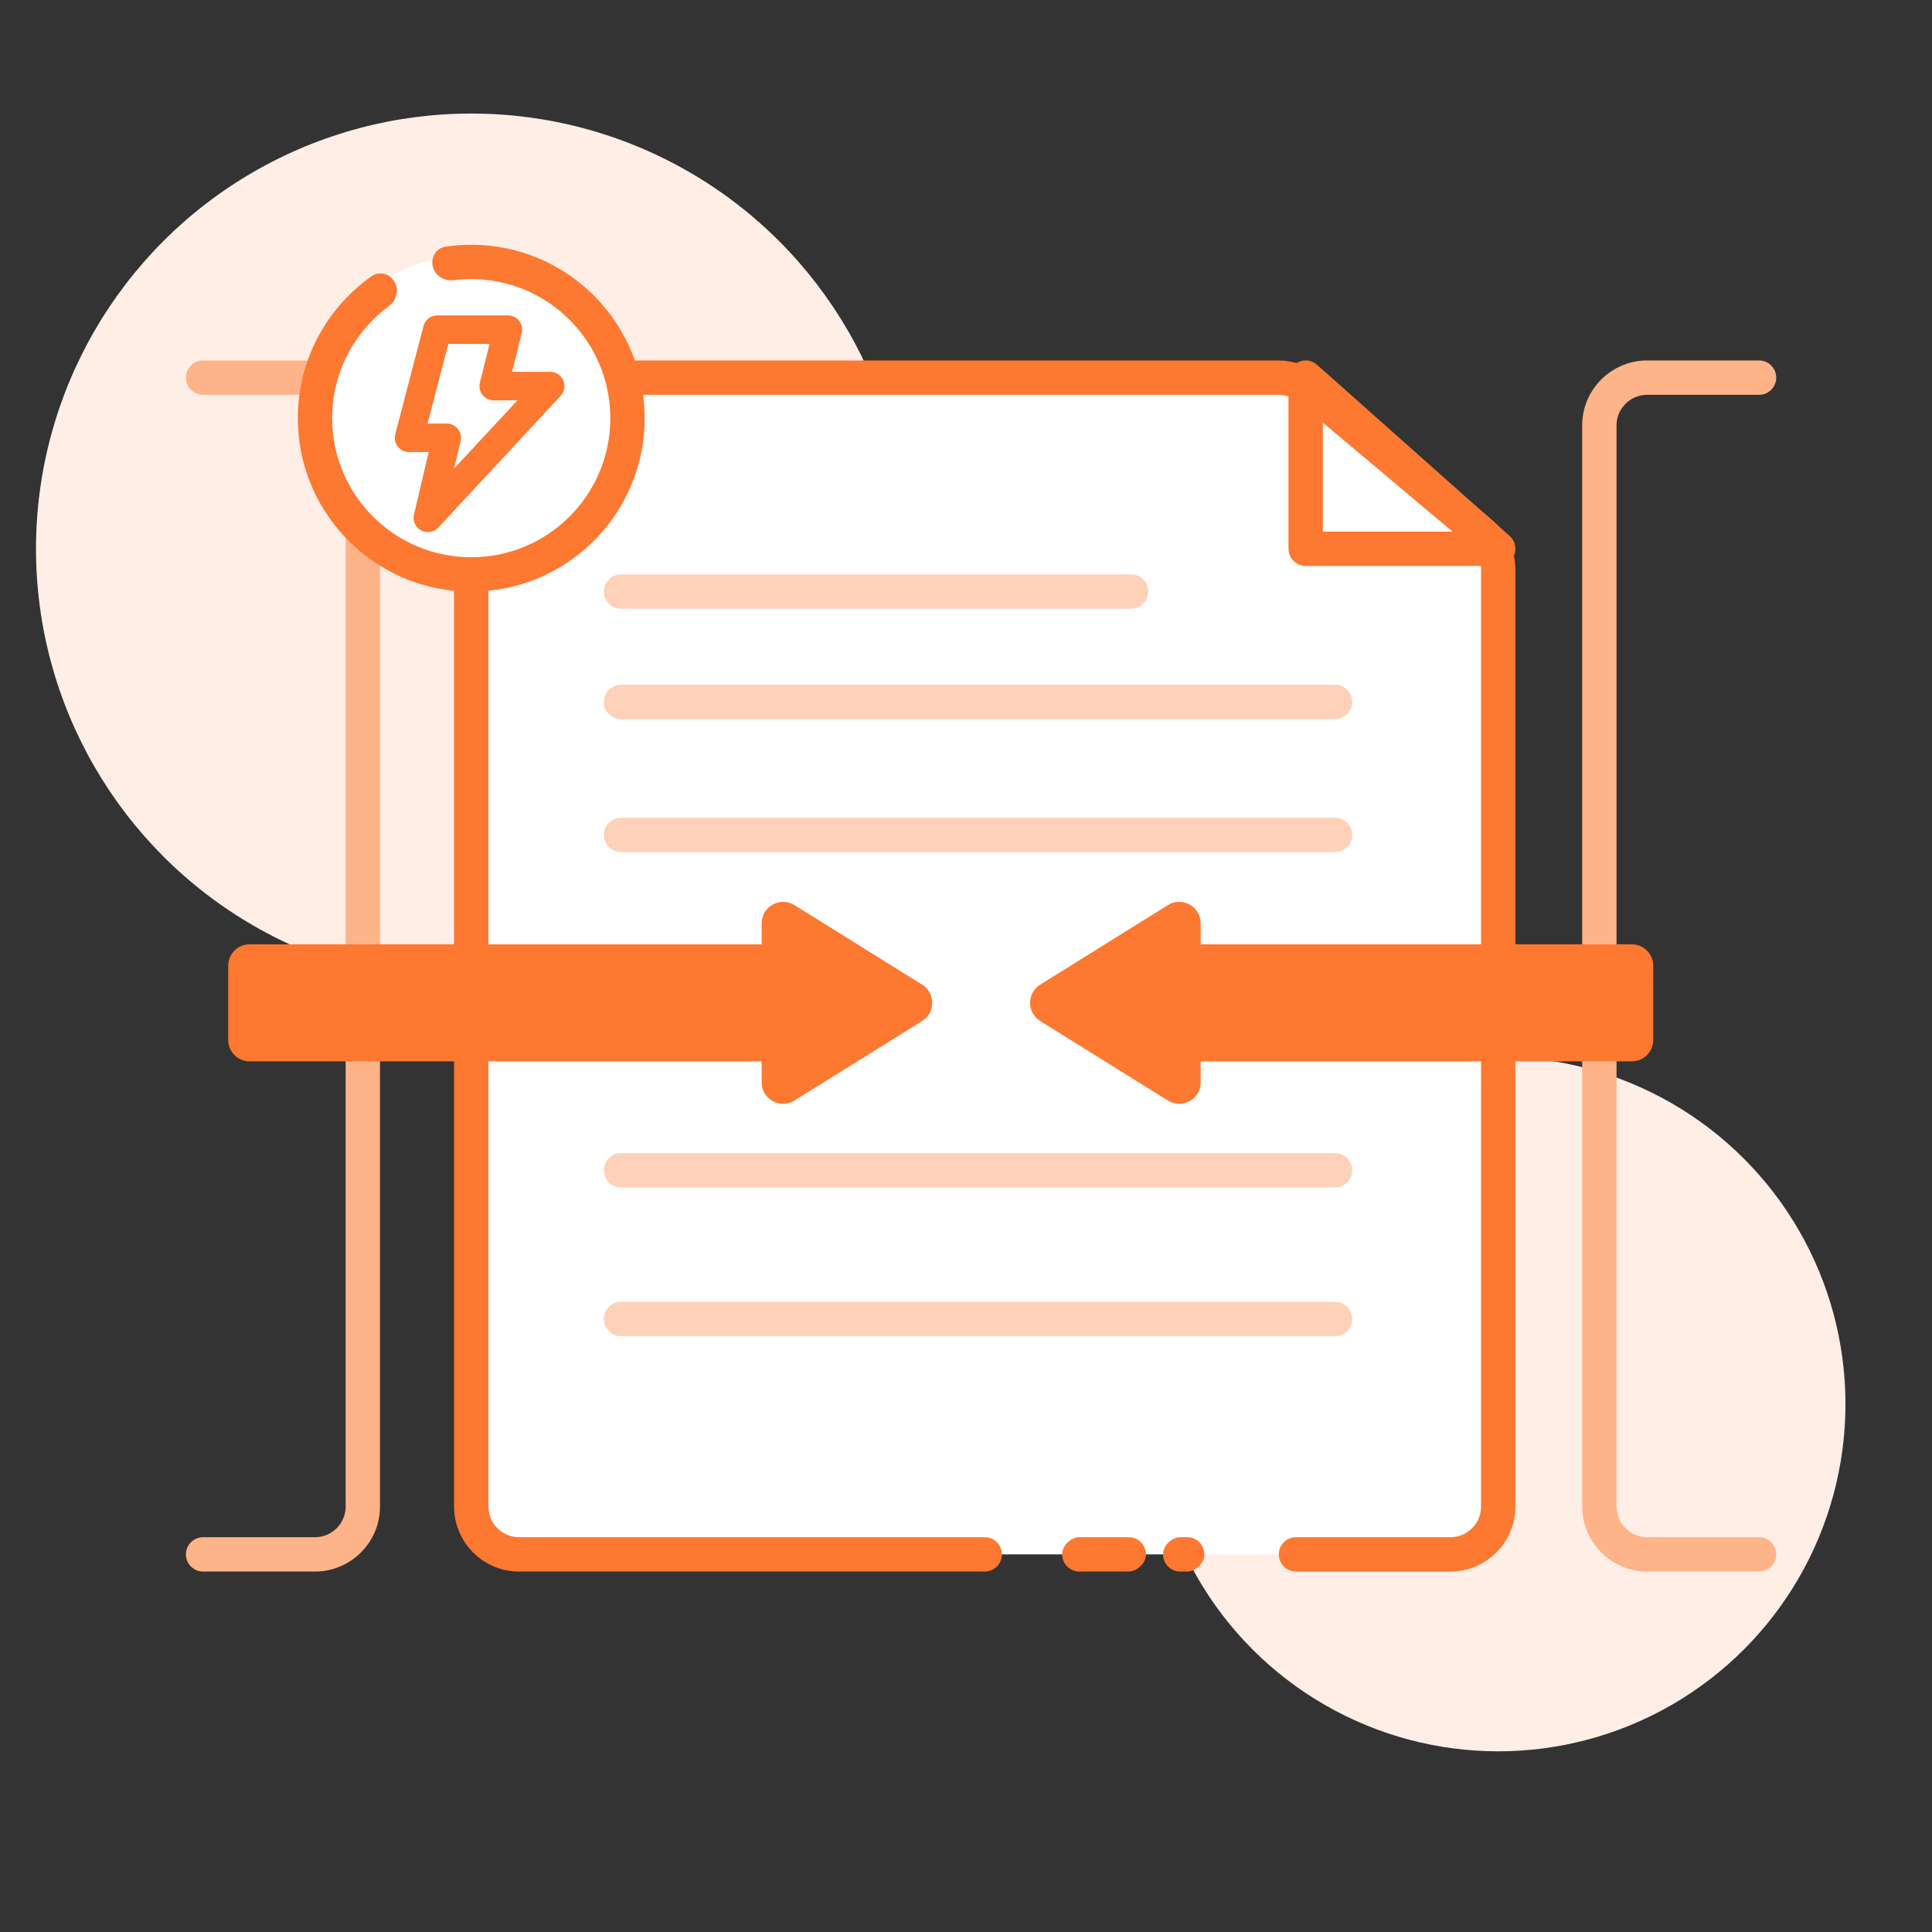 <svg width="90" height="90" viewBox="0 0 90 90" fill="none" xmlns="http://www.w3.org/2000/svg">
<rect x="0" y="0" width="90" height="90" fill="#333333" stroke="none"/>
<circle cx="69.793" cy="65.407" r="16.176" fill="#FFEEE6"/>
<circle cx="21.953" cy="25.565" r="20.276" fill="#FFEEE6"/>
<path d="M9.461 17.592L14.674 17.592C15.904 17.592 16.901 18.588 16.901 19.818V70.182C16.901 71.412 15.904 72.408 14.674 72.408L9.461 72.408" stroke="#FFB389" stroke-width="1.6" stroke-linecap="round"/>
<path d="M81.944 17.592L76.731 17.592C75.501 17.592 74.504 18.588 74.504 19.818V70.182C74.504 71.412 75.501 72.408 76.731 72.408L81.944 72.408" stroke="#FFB389" stroke-width="1.6" stroke-linecap="round"/>
<path d="M59.561 17.592H24.179C22.95 17.592 21.953 18.588 21.953 19.818V70.182C21.953 71.412 22.95 72.408 24.179 72.408H60.372H67.567C68.796 72.408 69.793 71.412 69.793 70.182V26.544C69.793 25.887 69.502 25.263 68.999 24.84L60.993 18.113C60.592 17.776 60.085 17.592 59.561 17.592Z" fill="white"/>
<path d="M45.873 72.408H24.179C22.95 72.408 21.953 71.412 21.953 70.182V19.818C21.953 18.588 22.95 17.592 24.179 17.592H59.561C60.085 17.592 60.592 17.776 60.993 18.113L68.999 24.84C69.502 25.263 69.793 25.887 69.793 26.544V70.182C69.793 71.412 68.796 72.408 67.567 72.408H60.372" stroke="#FD7830" stroke-width="1.6" stroke-linecap="round"/>
<path d="M60.823 25.565V17.592L69.793 25.565H60.823Z" stroke="#FD7830" stroke-width="1.6" stroke-linecap="round" stroke-linejoin="round"/>
<path opacity="0.6" d="M28.929 27.558H52.689" stroke="#FFB389" stroke-width="1.6" stroke-linecap="round"/>
<path opacity="0.6" d="M28.929 32.697H62.193" stroke="#FFB389" stroke-width="1.6" stroke-linecap="round"/>
<path opacity="0.6" d="M28.929 38.893H62.193" stroke="#FFB389" stroke-width="1.6" stroke-linecap="round"/>
<path opacity="0.6" d="M28.929 54.517H62.193" stroke="#FFB389" stroke-width="1.6" stroke-linecap="round"/>
<path opacity="0.6" d="M28.929 61.445H62.193" stroke="#FFB389" stroke-width="1.6" stroke-linecap="round"/>
<path d="M35.481 43.012C35.481 42.228 36.343 41.749 37.009 42.164L42.955 45.867C43.584 46.258 43.584 47.173 42.955 47.564L37.009 51.267C36.343 51.682 35.481 51.203 35.481 50.419V49.442H11.63C11.078 49.442 10.63 48.994 10.63 48.442V44.99C10.63 44.438 11.078 43.99 11.63 43.99H35.481V43.012Z" fill="#FD7830"/>
<path d="M55.933 43.013C55.933 42.229 55.071 41.749 54.405 42.164L48.459 45.867C47.83 46.258 47.83 47.173 48.459 47.564L54.405 51.267C55.071 51.682 55.933 51.203 55.933 50.419V49.442H76.015C76.568 49.442 77.015 48.994 77.015 48.442V44.99C77.015 44.438 76.568 43.99 76.015 43.99H55.933V43.013Z" fill="#FD7830"/>
<rect x="53.382" y="71.608" width="1.6" height="3.904" rx="0.8" transform="rotate(90 53.382 71.608)" fill="#FD7830"/>
<rect x="56.105" y="71.608" width="1.6" height="1.926" rx="0.8" transform="rotate(90 56.105 71.608)" fill="#FD7830"/>
<circle cx="21.953" cy="19.48" r="7.603" fill="white"/>
<path d="M22.369 11.413C26.637 11.629 30.031 15.158 30.031 19.48L30.021 19.896C29.805 24.165 26.275 27.558 21.953 27.558L21.537 27.549C17.407 27.339 14.095 24.027 13.886 19.896L13.875 19.48C13.875 16.745 15.234 14.327 17.314 12.865C17.712 12.586 18.249 12.78 18.431 13.23C18.581 13.604 18.431 14.028 18.107 14.268C16.51 15.448 15.474 17.343 15.474 19.48C15.474 23.058 18.375 25.959 21.953 25.959C25.531 25.959 28.431 23.058 28.431 19.48C28.431 15.903 25.531 13.002 21.953 13.002C21.679 13.002 21.41 13.019 21.145 13.053C20.747 13.103 20.348 12.902 20.198 12.53C20.015 12.077 20.27 11.564 20.752 11.492C21.144 11.433 21.545 11.402 21.953 11.402L22.369 11.413Z" fill="#FD7830"/>
<path d="M23.658 15.357H20.371L19.057 20.396H20.809L19.933 24.121L25.629 17.986H23L23.658 15.357Z" stroke="#FD7830" stroke-width="1.33" stroke-linecap="round" stroke-linejoin="round"/>
</svg>
